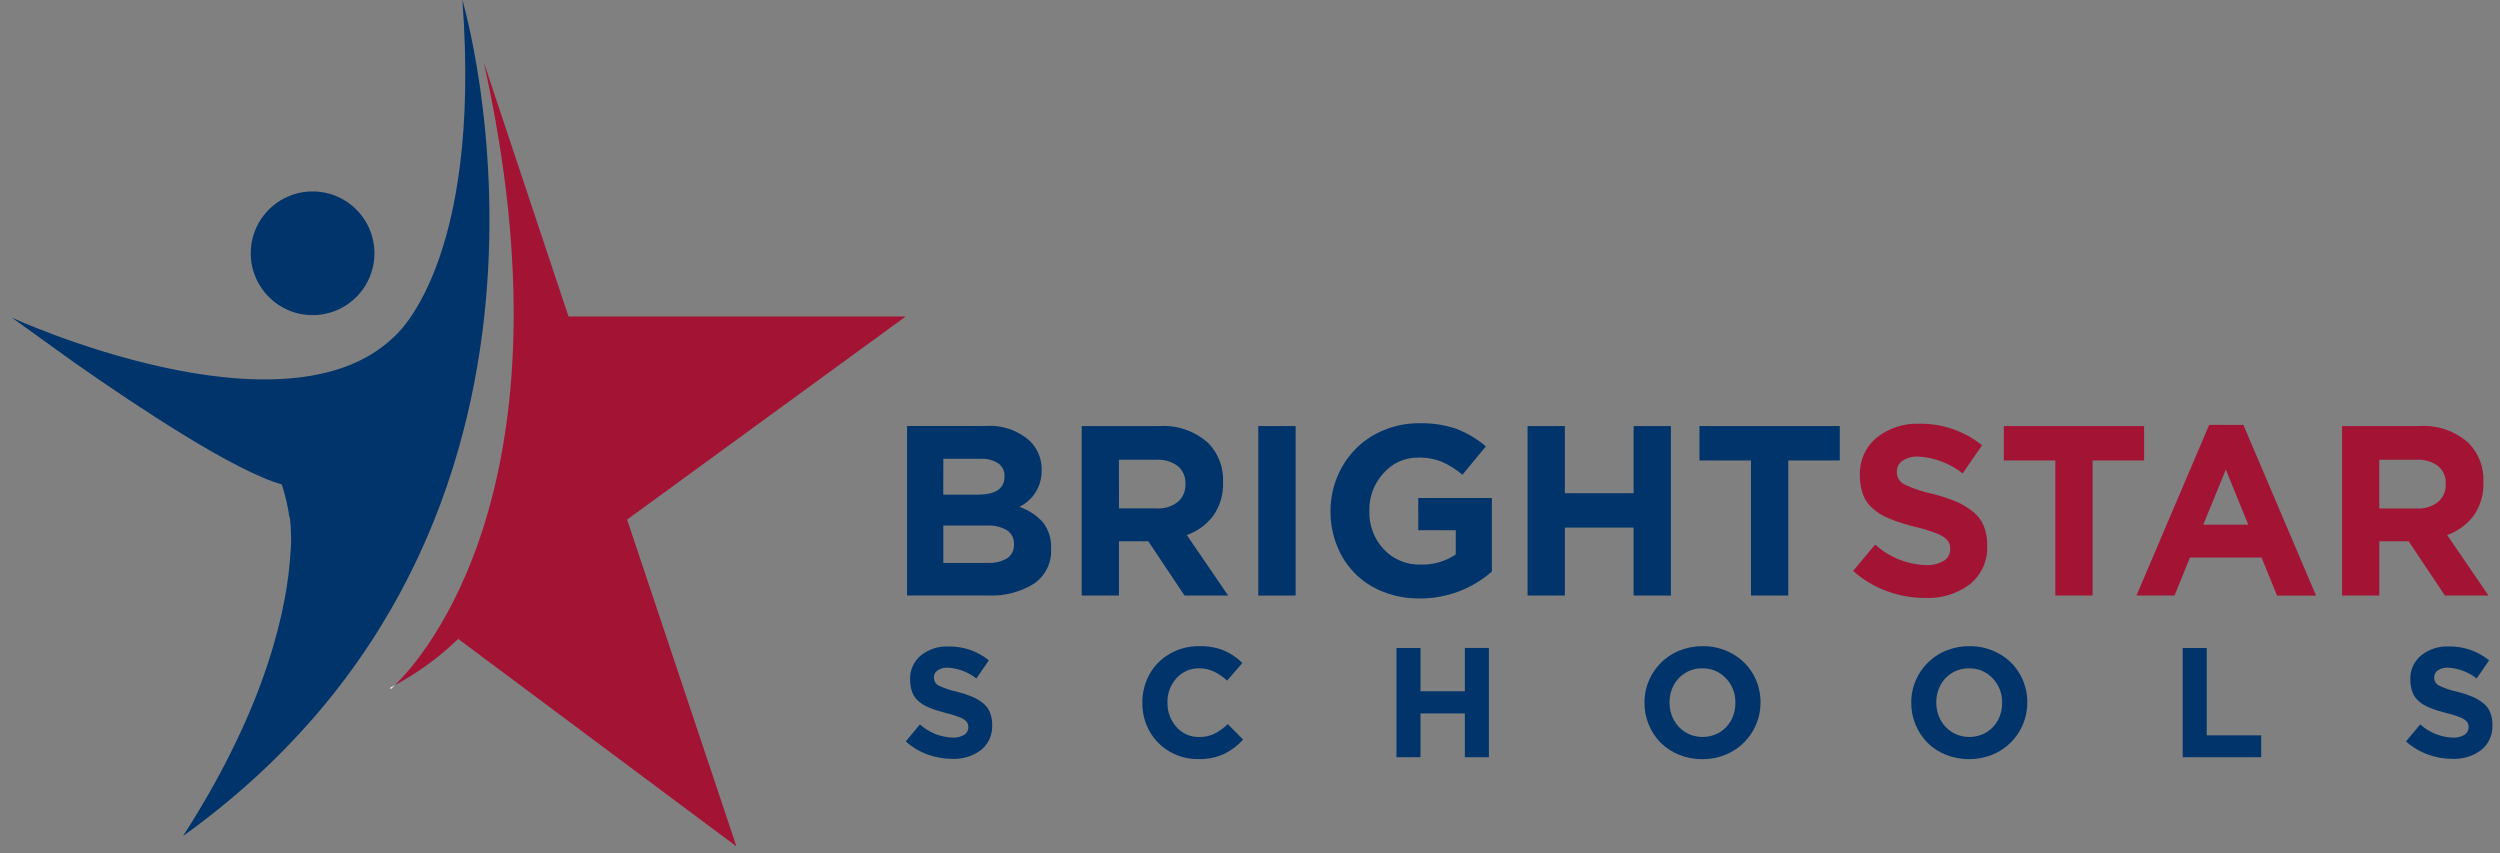 <?xml version="1.0" encoding="UTF-8"?> <svg xmlns="http://www.w3.org/2000/svg" xmlns:xlink="http://www.w3.org/1999/xlink" width="208px" height="71px" viewBox="0 0 208 71" version="1.1"><rect x="0" y="0" width="208" height="71" fill="#808080" stroke="none"/><title>Untitled 35</title><g id="Page-1" stroke="none" stroke-width="1" fill="none" fill-rule="evenodd"><g id="Group" transform="translate(1, 0)" fill-rule="nonzero"><g id="Group_2323" transform="translate(74.361, 35.209)"><path d="M88.8,7.367 C88.38,7.028 87.915,6.748 87.419,6.536 C86.799,6.276 86.16,6.064 85.507,5.902 C84.657,5.727 83.831,5.45 83.048,5.077 C82.672,4.871 82.444,4.472 82.458,4.044 L82.458,4.005 C82.456,3.648 82.635,3.315 82.934,3.12 C83.335,2.868 83.804,2.748 84.276,2.777 C85.609,2.863 86.884,3.351 87.934,4.177 L89.546,1.838 C88.067,0.645 86.215,0.011 84.315,0.048 C83.028,-0.006 81.765,0.41 80.761,1.218 C79.85,1.976 79.341,3.112 79.38,4.296 L79.38,4.336 C79.377,4.699 79.414,5.062 79.491,5.417 C79.559,5.719 79.663,6.011 79.802,6.288 C79.938,6.546 80.116,6.781 80.329,6.981 C80.539,7.183 80.767,7.364 81.012,7.522 C81.29,7.694 81.583,7.841 81.887,7.961 C82.234,8.102 82.571,8.222 82.895,8.324 C83.219,8.426 83.605,8.532 84.051,8.643 C84.665,8.784 85.267,8.973 85.851,9.208 C86.166,9.324 86.449,9.511 86.68,9.754 C86.829,9.951 86.906,10.194 86.897,10.442 L86.897,10.481 C86.905,10.879 86.698,11.251 86.355,11.454 C85.901,11.713 85.382,11.836 84.86,11.808 C83.299,11.752 81.809,11.146 80.652,10.097 L78.823,12.289 C79.638,13.023 80.585,13.594 81.615,13.971 C82.635,14.348 83.714,14.541 84.802,14.541 C86.149,14.606 87.476,14.198 88.553,13.386 C89.508,12.6 90.034,11.41 89.974,10.175 L89.974,10.136 C89.985,9.593 89.888,9.053 89.689,8.548 C89.496,8.086 89.19,7.68 88.8,7.367 Z" id="Path_121" fill="#A31334"></path><polygon id="Path_122" fill="#A31334" points="103.028 0.238 91.356 0.238 91.356 3.101 95.642 3.101 95.642 14.34 98.742 14.34 98.742 3.101 103.03 3.101"></polygon><path d="M108.442,0.141 L102.393,14.341 L105.56,14.341 L106.842,11.178 L112.801,11.178 L114.09,14.344 L117.335,14.344 L111.288,0.144 L108.442,0.141 Z M107.95,8.441 L109.828,3.869 L111.695,8.441 L107.95,8.441 Z" id="Path_123" fill="#A31334"></path><path d="M128.242,9.305 C129.125,8.997 129.895,8.432 130.453,7.682 C131.013,6.879 131.296,5.917 131.26,4.939 L131.26,4.89 C131.316,3.697 130.878,2.534 130.05,1.674 C128.932,0.657 127.448,0.139 125.94,0.238 L119.499,0.238 L119.499,14.338 L122.599,14.338 L122.599,9.824 L125.037,9.824 L128.056,14.338 L131.683,14.338 L128.242,9.305 Z M128.123,5.096 C128.145,5.65 127.913,6.183 127.494,6.546 C126.997,6.936 126.375,7.131 125.744,7.093 L122.596,7.093 L122.596,3.041 L125.683,3.041 C126.325,3.002 126.961,3.186 127.483,3.562 C127.924,3.931 128.163,4.488 128.127,5.062 L128.123,5.096 Z" id="Path_124" fill="#A31334"></path><path d="M9.446,6.962 C10.606,6.399 11.331,5.212 11.304,3.923 L11.304,3.884 C11.325,2.984 10.972,2.115 10.33,1.484 C9.324,0.587 7.997,0.136 6.653,0.234 L0.105,0.234 L0.105,14.334 L6.811,14.334 C8.17,14.407 9.518,14.063 10.675,13.346 C11.614,12.698 12.15,11.609 12.091,10.47 L12.091,10.431 C12.132,9.652 11.895,8.884 11.423,8.263 C10.889,7.664 10.207,7.216 9.446,6.962 L9.446,6.962 Z M3.123,2.962 L6.191,2.962 C6.718,2.929 7.242,3.06 7.691,3.336 C8.037,3.58 8.234,3.984 8.213,4.407 L8.213,4.446 C8.213,5.443 7.469,5.943 5.98,5.946 L3.119,5.946 L3.123,2.962 Z M9.002,10.091 C9.029,10.548 8.812,10.986 8.432,11.242 C7.94,11.526 7.376,11.659 6.81,11.625 L3.122,11.625 L3.122,8.518 L6.712,8.518 C7.314,8.474 7.916,8.613 8.437,8.918 C8.807,9.173 9.02,9.6 9.001,10.049 L9.002,10.091 Z" id="Path_125" fill="#00346A"></path><path d="M23.192,14.34 L26.82,14.34 L23.379,9.305 C24.262,8.998 25.033,8.432 25.591,7.682 C26.15,6.879 26.433,5.916 26.398,4.939 L26.398,4.89 C26.453,3.697 26.015,2.534 25.187,1.674 C24.069,0.657 22.586,0.139 21.078,0.238 L14.637,0.238 L14.637,14.338 L17.737,14.338 L17.737,9.824 L20.177,9.824 L23.192,14.34 Z M17.734,3.04 L20.822,3.04 C21.463,3 22.099,3.182 22.622,3.556 C23.063,3.925 23.302,4.482 23.266,5.056 L23.266,5.095 C23.288,5.649 23.056,6.182 22.637,6.545 C22.14,6.935 21.518,7.13 20.887,7.092 L17.739,7.092 L17.734,3.04 Z" id="Path_126" fill="#00346A"></path><rect id="Rectangle_253" fill="#00346A" x="29.329" y="0.238" width="3.107" height="14.102"></rect><path d="M42.641,8.902 L45.759,8.902 L45.759,10.918 C44.9,11.502 43.877,11.798 42.839,11.764 C41.681,11.8 40.564,11.338 39.77,10.495 C38.961,9.628 38.53,8.475 38.57,7.29 L38.57,7.251 C38.547,6.103 38.972,4.991 39.755,4.151 C40.477,3.322 41.526,2.852 42.625,2.864 C43.299,2.847 43.969,2.964 44.597,3.209 C45.218,3.484 45.796,3.848 46.313,4.29 L48.26,1.931 C47.537,1.309 46.712,0.817 45.821,0.476 C44.824,0.136 43.774,-0.024 42.721,0.003 C41.711,-0.003 40.71,0.192 39.777,0.578 C38.897,0.934 38.098,1.465 37.427,2.137 C36.086,3.517 35.336,5.365 35.337,7.289 L35.337,7.328 C35.33,8.316 35.515,9.296 35.883,10.213 C36.569,11.975 37.969,13.363 39.737,14.034 C40.693,14.407 41.711,14.594 42.737,14.584 C44.953,14.601 47.098,13.804 48.764,12.343 L48.764,6.227 L42.638,6.227 L42.641,8.902 Z" id="Path_127" fill="#00346A"></path><polygon id="Path_128" fill="#00346A" points="63.656 14.34 63.656 0.24 60.556 0.24 60.556 5.825 54.833 5.825 54.833 0.24 51.733 0.24 51.733 14.34 54.833 14.34 54.833 8.686 60.556 8.686 60.556 14.34"></polygon><polygon id="Path_129" fill="#00346A" points="66.036 3.101 70.323 3.101 70.323 14.34 73.423 14.34 73.423 3.101 77.709 3.101 77.709 0.238 66.036 0.238"></polygon><path d="M6.431,23.3 C6.16,23.081 5.861,22.901 5.541,22.764 C5.141,22.597 4.729,22.461 4.309,22.356 C3.761,22.242 3.228,22.064 2.722,21.823 C2.48,21.691 2.333,21.434 2.342,21.158 L2.342,21.133 C2.342,20.903 2.457,20.688 2.649,20.561 C2.908,20.399 3.21,20.321 3.515,20.339 C4.374,20.394 5.196,20.708 5.873,21.239 L6.913,19.73 C5.959,18.961 4.766,18.553 3.541,18.576 C2.711,18.541 1.896,18.809 1.249,19.33 C0.662,19.819 0.334,20.551 0.359,21.315 L0.359,21.34 C0.357,21.575 0.381,21.81 0.432,22.04 C0.475,22.235 0.542,22.424 0.632,22.602 C0.72,22.769 0.835,22.919 0.973,23.048 C1.108,23.178 1.255,23.295 1.413,23.396 C1.592,23.507 1.781,23.602 1.978,23.678 C2.201,23.77 2.418,23.848 2.626,23.913 C2.834,23.978 3.084,24.048 3.37,24.119 C3.765,24.21 4.152,24.332 4.527,24.484 C4.731,24.559 4.914,24.679 5.064,24.836 C5.16,24.964 5.209,25.12 5.203,25.28 L5.203,25.305 C5.208,25.562 5.075,25.802 4.854,25.933 C4.562,26.1 4.227,26.18 3.891,26.161 C2.885,26.125 1.924,25.736 1.178,25.061 L0,26.475 C0.525,26.948 1.136,27.316 1.8,27.559 C2.457,27.802 3.152,27.927 3.853,27.926 C4.721,27.968 5.577,27.706 6.272,27.183 C6.887,26.676 7.227,25.908 7.188,25.112 L7.188,25.088 C7.195,24.738 7.133,24.39 7.004,24.064 C6.879,23.766 6.682,23.503 6.431,23.3 L6.431,23.3 Z" id="Path_130" fill="#00346A"></path><path d="M25.664,25.847 C25.271,26.029 24.843,26.118 24.41,26.109 C23.687,26.126 22.993,25.821 22.518,25.275 C22.022,24.718 21.756,23.994 21.773,23.249 L21.773,23.223 C21.754,22.482 22.024,21.762 22.525,21.216 C23.003,20.679 23.692,20.379 24.41,20.395 C24.828,20.391 25.241,20.48 25.62,20.655 C26.027,20.852 26.403,21.109 26.735,21.417 L28.004,19.951 C27.562,19.512 27.041,19.16 26.47,18.912 C25.819,18.655 25.123,18.532 24.423,18.551 C23.563,18.538 22.715,18.758 21.969,19.186 C21.262,19.587 20.678,20.175 20.283,20.886 C19.882,21.607 19.675,22.419 19.683,23.244 L19.683,23.268 C19.673,24.095 19.88,24.91 20.283,25.633 C20.676,26.339 21.255,26.924 21.956,27.325 C22.68,27.742 23.503,27.956 24.339,27.946 C25.063,27.967 25.783,27.828 26.447,27.54 C27.06,27.243 27.61,26.83 28.066,26.324 L26.793,25.039 C26.456,25.359 26.076,25.631 25.664,25.847 Z" id="Path_131" fill="#00346A"></path><polygon id="Path_132" fill="#00346A" points="46.515 22.305 42.824 22.305 42.824 18.705 40.824 18.705 40.824 27.79 42.824 27.79 42.824 24.15 46.515 24.15 46.515 27.79 48.515 27.79 48.515 18.699 46.515 18.699"></polygon><path d="M68.77,19.18 C68.013,18.757 67.159,18.54 66.292,18.552 C65.63,18.548 64.973,18.674 64.359,18.923 C62.599,19.637 61.451,21.351 61.459,23.25 L61.459,23.274 C61.457,24.512 61.941,25.702 62.807,26.587 C63.245,27.02 63.766,27.36 64.338,27.587 C64.952,27.834 65.608,27.959 66.27,27.955 C66.933,27.959 67.59,27.833 68.203,27.582 C69.964,26.867 71.116,25.154 71.113,23.253 L71.113,23.227 C71.12,22.403 70.908,21.593 70.497,20.879 C70.087,20.165 69.49,19.578 68.77,19.18 L68.77,19.18 Z M69.024,23.274 C69.03,23.769 68.912,24.258 68.682,24.696 C68.458,25.122 68.121,25.478 67.708,25.725 C66.833,26.24 65.746,26.238 64.873,25.718 C64.457,25.466 64.118,25.106 63.89,24.676 C63.657,24.237 63.539,23.747 63.544,23.25 L63.544,23.224 C63.539,22.73 63.656,22.243 63.885,21.805 C64.107,21.38 64.442,21.024 64.854,20.778 C65.281,20.521 65.771,20.389 66.269,20.397 C67.017,20.378 67.736,20.682 68.244,21.231 C68.76,21.775 69.04,22.5 69.025,23.25 L69.024,23.274 Z" id="Path_133" fill="#00346A"></path><path d="M90.965,19.18 C90.208,18.757 89.354,18.54 88.487,18.552 C87.825,18.548 87.168,18.674 86.554,18.923 C84.795,19.639 83.647,21.351 83.654,23.25 L83.654,23.274 C83.653,24.513 84.138,25.702 85.005,26.587 C85.442,27.02 85.963,27.361 86.535,27.587 C87.776,28.079 89.158,28.077 90.398,27.582 C92.161,26.868 93.313,25.155 93.309,23.253 L93.309,23.227 C93.317,22.403 93.104,21.593 92.693,20.879 C92.283,20.165 91.685,19.578 90.965,19.18 Z M91.219,23.274 C91.225,23.769 91.107,24.258 90.877,24.696 C90.653,25.121 90.316,25.477 89.904,25.725 C89.028,26.24 87.941,26.238 87.068,25.718 C86.652,25.465 86.313,25.105 86.085,24.676 C85.852,24.237 85.732,23.747 85.737,23.25 L85.737,23.224 C85.732,22.73 85.849,22.242 86.078,21.805 C86.301,21.38 86.637,21.024 87.049,20.778 C87.475,20.522 87.963,20.39 88.46,20.397 C89.208,20.378 89.928,20.682 90.436,21.231 C90.952,21.775 91.233,22.5 91.218,23.25 L91.219,23.274 Z" id="Path_134" fill="#00346A"></path><polygon id="Path_135" fill="#00346A" points="108.24 18.704 106.24 18.704 106.24 27.79 112.771 27.79 112.771 25.971 108.238 25.971"></polygon><path d="M131.822,24.058 C131.699,23.761 131.502,23.5 131.251,23.3 C130.98,23.081 130.681,22.901 130.361,22.764 C129.961,22.597 129.549,22.461 129.128,22.356 C128.58,22.243 128.049,22.064 127.544,21.823 C127.301,21.691 127.154,21.434 127.164,21.158 L127.164,21.133 C127.163,20.903 127.278,20.687 127.471,20.561 C127.729,20.399 128.032,20.321 128.336,20.339 C129.195,20.394 130.017,20.708 130.695,21.239 L131.733,19.73 C130.78,18.961 129.586,18.552 128.361,18.576 C127.531,18.541 126.717,18.809 126.07,19.33 C125.482,19.819 125.153,20.551 125.178,21.315 L125.178,21.34 C125.177,21.575 125.202,21.81 125.253,22.04 C125.296,22.235 125.363,22.424 125.453,22.602 C125.542,22.768 125.656,22.919 125.793,23.048 C125.928,23.178 126.076,23.295 126.234,23.396 C126.413,23.507 126.602,23.601 126.798,23.678 C127.022,23.77 127.237,23.848 127.448,23.913 C127.659,23.978 127.904,24.048 128.192,24.119 C128.587,24.21 128.974,24.332 129.35,24.484 C129.553,24.558 129.737,24.679 129.886,24.836 C129.982,24.964 130.031,25.12 130.025,25.28 L130.025,25.305 C130.03,25.562 129.896,25.802 129.675,25.933 C129.382,26.101 129.048,26.18 128.711,26.161 C127.706,26.126 126.746,25.736 126,25.061 L124.82,26.475 C125.345,26.948 125.956,27.316 126.62,27.559 C127.277,27.802 127.972,27.927 128.673,27.926 C129.542,27.968 130.398,27.705 131.093,27.183 C131.707,26.675 132.046,25.908 132.007,25.112 L132.007,25.088 C132.015,24.736 131.952,24.385 131.822,24.058 L131.822,24.058 Z" id="Path_136" fill="#00346A"></path></g><g id="Group_2324"><path d="M31.49,57.347 C31.49,57.347 31.625,57.234 31.861,57.005 C31.738,57.071 31.616,57.137 31.49,57.205 L31.49,57.347 Z" id="Path_137" fill="#FFFFFF"></path><path d="M51.175,43.228 L74.359,26.328 L46.299,26.328 L39.256,5.197 C47.043,40.283 34.238,54.688 31.856,57.004 C33.78,55.971 35.552,54.677 37.121,53.157 L60.27,70.42 L51.175,43.228 Z" id="Path_138" fill="#A31334"></path><path d="M25.007,26.219 C27.089,26.219 28.965,24.966 29.762,23.043 C30.559,21.12 30.119,18.906 28.647,17.434 C27.175,15.962 24.961,15.522 23.038,16.319 C21.115,17.116 19.862,18.992 19.862,21.074 C19.864,23.915 22.166,26.217 25.007,26.219 Z" id="Path_139" fill="#00346A"></path><path d="M14.228,69.557 C50.417,43.557 37.472,0 37.472,0 C39.12,22.1 31.78,28.025 31.78,28.025 C22.68,36.838 0,26.436 0,26.436 L5.263,30.22 C10.573,33.937 18.534,39.207 22.445,40.303 C22.734,41.19 22.946,42.1 23.078,43.024 L23.114,43.048 C23.165,43.435 23.193,43.825 23.2,44.215 C23.24,44.825 23.228,45.438 23.165,46.046 C22.917,50.195 21.389,58.454 14.228,69.557 Z" id="Path_140" fill="#00346A"></path></g></g></g></svg> 